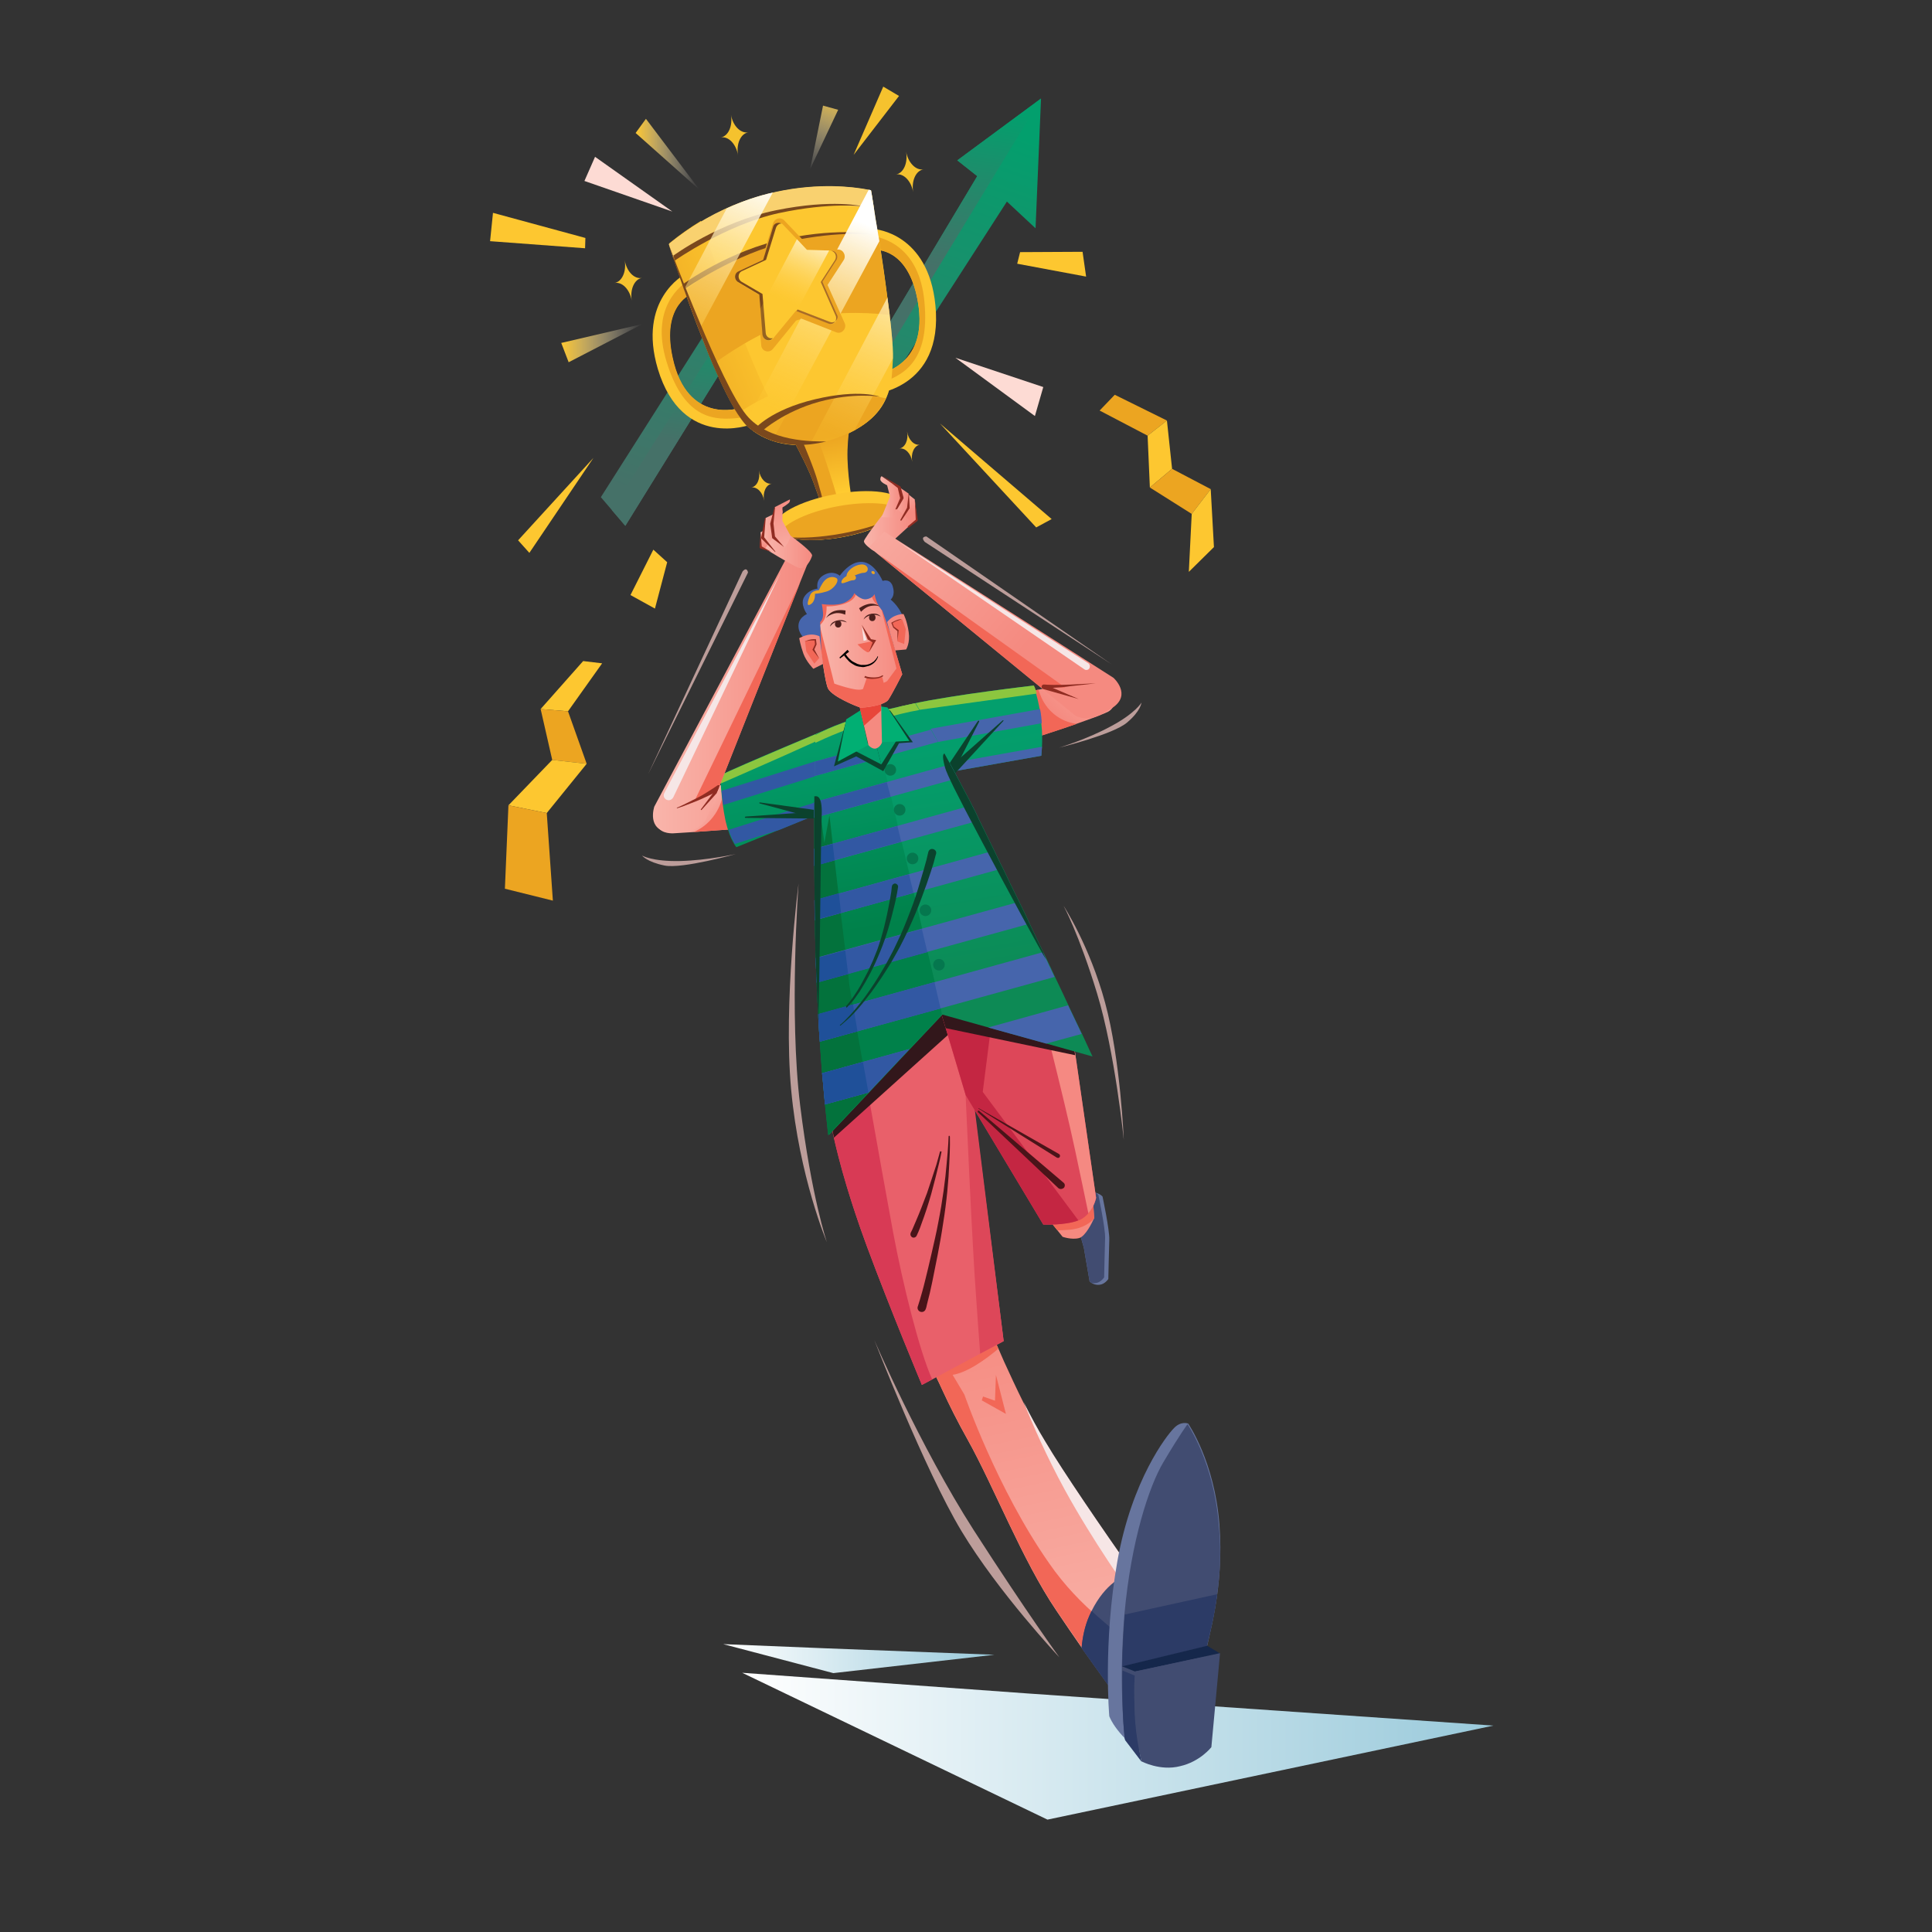 <?xml version="1.0" encoding="utf-8"?>
<!-- Generator: Adobe Illustrator 19.0.0, SVG Export Plug-In . SVG Version: 6.00 Build 0)  -->
<svg version="1.1" xmlns="http://www.w3.org/2000/svg" xmlns:xlink="http://www.w3.org/1999/xlink" x="0px" y="0px"
	 viewBox="0 0 600 600" enable-background="new 0 0 600 600" xml:space="preserve">
<rect x="0" y="0" width="600" height="600" fill="#333333" stroke="none"/>
<g id="SHADOW">
	<g id="XMLID_47_">
		<linearGradient id="XMLID_95_" gradientUnits="userSpaceOnUse" x1="230.494" y1="542.276" x2="463.794" y2="542.276">
			<stop  offset="0" style="stop-color:#FFFFFF"/>
			<stop  offset="0.995" style="stop-color:#9ACADB"/>
		</linearGradient>
		<polygon id="XMLID_120_" fill="url(#XMLID_95_)" points="230.5,519.5 318.9,525.9 463.8,535.9 325.3,565.1 		"/>
		<linearGradient id="XMLID_145_" gradientUnits="userSpaceOnUse" x1="224.635" y1="515.11" x2="308.789" y2="515.11">
			<stop  offset="0" style="stop-color:#FFFFFF"/>
			<stop  offset="0.995" style="stop-color:#9ACADB"/>
		</linearGradient>
		<polygon id="XMLID_5_" fill="url(#XMLID_145_)" points="224.6,510.6 256.5,511.9 308.8,513.9 258.8,519.6 		"/>
	</g>
</g>
<g id="ACTION_LINE_1">
	<g id="XMLID_45_">
		<path id="XMLID_431_" fill="#BC9D9A" d="M248,274.4c0,0-3,40.5,0.5,68.9s8.3,42.5,8.3,42.5s-8.6-20.3-11.1-47.4
			S248,274.4,248,274.4z"/>
		<path id="XMLID_1247_" fill="#BC9D9A" d="M349,354c0,0-2.7-27.1-8.3-45.5c-5.6-18.4-10.4-27.2-10.4-27.2s8.1,12.4,12.9,30.1
			C348,329.1,349,354,349,354z"/>
		<path id="XMLID_454_" fill="#BC9D9A" d="M271.5,416.1c0,0,14.1,32.9,30.9,59.1c16.8,26.1,26.6,39.5,26.6,39.5
			s-18.9-20.1-30.4-39.2C287.1,456.4,271.5,416.1,271.5,416.1z"/>
	</g>
</g>
<g id="ACTION_LINE_2">
	<g id="XMLID_21_">
		<path id="XMLID_383_" fill="#BC9D9A" d="M328.9,232.2c0,0,16.8-4.1,21.1-7.8c4.3-3.6,4.5-6.2,4.5-6.2s-1.9,3.3-9.4,7.3
			C337.6,229.6,328.9,232.2,328.9,232.2z"/>
		<path id="XMLID_436_" fill="#BC9D9A" d="M228.6,265.2c0,0-16.7,4.7-22.2,3.6c-5.5-1.1-7-3.1-7-3.1s3.2,1.9,11.8,1.7
			C219.8,267.2,228.6,265.2,228.6,265.2z"/>
		<path id="XMLID_432_" fill="#BC9D9A" d="M287.2,168.3l58,38l-57.5-39.7C287.7,166.6,285.7,166.6,287.2,168.3z"/>
		<path id="XMLID_452_" fill="#BC9D9A" d="M230.6,177.5l-29.3,62.9l31-62.6C232.3,177.8,232,175.8,230.6,177.5z"/>
	</g>
</g>
<g id="ORNAMENT_4">
	<g id="XMLID_373_">
		<g id="XMLID_644_">
			<g id="XMLID_649_">
				<polygon id="XMLID_650_" fill="#ECA521" points="341.5,127.5 346.2,122.6 362.4,130.6 356.4,135.3 				"/>
			</g>
			<polygon id="XMLID_648_" fill="#FDC730" points="357.1,151.4 356.4,135.3 362.4,130.6 364,145.6 			"/>
			<g id="XMLID_646_">
				<polygon id="XMLID_647_" fill="#ECA521" points="370.1,159.6 357.1,151.4 364,145.6 376,151.9 				"/>
			</g>
			<polygon id="XMLID_645_" fill="#FDC730" points="369.2,177.6 370.1,159.6 376,151.9 377,169.9 			"/>
		</g>
	</g>
</g>
<g id="ORNAMENT_3">
	<g id="XMLID_368_">
		<g id="XMLID_616_">
			<polygon id="XMLID_629_" fill="#FDC730" points="181.1,205.3 167.9,220.2 176.4,220.9 187,206 			"/>
			<g id="XMLID_622_">
				<polygon id="XMLID_623_" fill="#ECA521" points="167.9,220.2 171.5,236 182.2,237.2 176.4,220.9 				"/>
			</g>
			<polygon id="XMLID_621_" fill="#FDC730" points="157.9,250.1 171.5,236 182.2,237.2 169.8,252.5 			"/>
			<g id="XMLID_619_">
				<polygon id="XMLID_620_" fill="#ECA521" points="171.7,279.7 169.8,252.5 157.9,250.1 156.8,276 				"/>
			</g>
		</g>
	</g>
</g>
<g id="SPARKLING">
	<g id="XMLID_81_">
		<path id="XMLID_414_" fill="#F5C22E" d="M286.8,52.6c-2.4,0.4-3.8,3.6-3.2,7.1c-0.6-3.5-3-6-5.4-5.5c2.4-0.4,3.8-3.6,3.2-7.1
			C282,50.5,284.4,53,286.8,52.6z"/>
		<path id="XMLID_401_" fill="#F5C22E" d="M232.4,41.1c-2.4,0.4-3.8,3.6-3.2,7.1c-0.6-3.5-3-6-5.4-5.5c2.4-0.4,3.8-3.6,3.2-7.1
			C227.6,39.1,230,41.5,232.4,41.1z"/>
		<path id="XMLID_402_" fill="#F5C22E" d="M199.4,86.3c-2.4,0.4-3.8,3.6-3.2,7.1c-0.6-3.5-3-6-5.4-5.5c2.4-0.4,3.8-3.6,3.2-7.1
			C194.6,84.3,197,86.8,199.4,86.3z"/>
		<path id="XMLID_403_" fill="#F5C22E" d="M285.7,138.1c-1.8,0.3-2.9,2.7-2.4,5.3c-0.4-2.6-2.2-4.4-4-4.1c1.8-0.3,2.9-2.7,2.4-5.3
			C282.1,136.6,283.9,138.4,285.7,138.1z"/>
		<path id="XMLID_404_" fill="#F5C22E" d="M239.7,150.2c-1.8,0.3-2.9,2.7-2.4,5.3c-0.4-2.6-2.2-4.4-4-4.1c1.8-0.3,2.9-2.7,2.4-5.3
			C236.1,148.7,237.9,150.5,239.7,150.2z"/>
	</g>
</g>
<g id="ORNAMENT_1">
	<g id="XMLID_100_">
		<g id="XMLID_91_">
			<polygon id="XMLID_374_" fill="#FDC730" points="336.2,78.2 316.8,78.3 315.9,81.9 337.3,85.9 			"/>
			<polygon id="XMLID_377_" fill="#FDC730" points="202.9,170.7 195.8,184.8 203.4,189 207.2,174.6 			"/>
		</g>
		<g id="XMLID_85_">
			<linearGradient id="XMLID_150_" gradientUnits="userSpaceOnUse" x1="197.427" y1="47.95" x2="217.332" y2="47.95">
				<stop  offset="0" style="stop-color:#FDC730"/>
				<stop  offset="1" style="stop-color:#FFFFFF;stop-opacity:0"/>
			</linearGradient>
			<polygon id="XMLID_393_" fill="url(#XMLID_150_)" points="217.3,59 200.6,36.9 197.4,41.3 			"/>
			<g id="XMLID_84_">
				<g id="XMLID_82_">
					<linearGradient id="XMLID_156_" gradientUnits="userSpaceOnUse" x1="260.481" y1="27.101" x2="249.731" y2="54.101">
						<stop  offset="0" style="stop-color:#FDC730"/>
						<stop  offset="1" style="stop-color:#FFFFFF;stop-opacity:0"/>
					</linearGradient>
					<polygon id="XMLID_391_" fill="url(#XMLID_156_)" points="251.6,52.5 255.6,32.8 260.3,34.1 					"/>
					<polygon id="XMLID_396_" fill="#FDDBD4" points="208.8,65.7 184.8,48.7 181.5,56.2 					"/>
					<polygon id="XMLID_399_" fill="#FDDBD4" points="296.7,111.1 324,120.2 321.4,129.2 					"/>
				</g>
				<linearGradient id="XMLID_157_" gradientUnits="userSpaceOnUse" x1="174.276" y1="106.564" x2="199.568" y2="106.564">
					<stop  offset="0" style="stop-color:#FDC730"/>
					<stop  offset="1" style="stop-color:#FFFFFF;stop-opacity:0"/>
				</linearGradient>
				<polygon id="XMLID_400_" fill="url(#XMLID_157_)" points="174.3,106.5 176.6,112.5 199.6,100.6 				"/>
			</g>
		</g>
	</g>
</g>
<g id="ORNAMENT_2">
	<g id="XMLID_83_">
		<polygon id="XMLID_375_" fill="#FDC730" points="291.9,131.5 321.8,163.8 326.6,161.2 		"/>
		<polygon id="XMLID_379_" fill="#FDC730" points="184.3,142.2 164.4,171.7 160.9,167.8 		"/>
		<polygon id="XMLID_378_" fill="#FDC730" points="181.8,73.9 153.1,66.1 152.2,74.9 181.7,77.1 		"/>
		<polygon id="XMLID_389_" fill="#F5C22E" points="265.1,48.1 274.3,26.9 279.2,29.8 		"/>
	</g>
</g>
<g id="ARROW">
	<g id="XMLID_295_">
		<linearGradient id="XMLID_158_" gradientUnits="userSpaceOnUse" x1="282.301" y1="30.497" x2="235.738" y2="166.046">
			<stop  offset="0" style="stop-color:#039F6D"/>
			<stop  offset="1" style="stop-color:#457168"/>
		</linearGradient>
		<polygon id="XMLID_398_" fill="url(#XMLID_158_)" points="186.6,154.4 194.2,163.3 238.6,91.6 276.8,118.3 312.7,62.6 321.6,70.9 
			323.3,30.6 297.3,49.8 303.5,54.7 274.3,103.5 236.1,76.5 		"/>
		<linearGradient id="XMLID_159_" gradientUnits="userSpaceOnUse" x1="303.519" y1="33.584" x2="296.48" y2="83.669">
			<stop  offset="0" style="stop-color:#039F6D"/>
			<stop  offset="1" style="stop-color:#457168"/>
		</linearGradient>
		<polygon id="XMLID_247_" fill="url(#XMLID_159_)" points="323.3,30.6 275.2,109.7 274.3,103.5 303.5,54.7 297.3,49.8 		"/>
		<linearGradient id="XMLID_162_" gradientUnits="userSpaceOnUse" x1="258.501" y1="89.003" x2="256.155" y2="105.695">
			<stop  offset="0" style="stop-color:#039F6D"/>
			<stop  offset="1" style="stop-color:#457168"/>
		</linearGradient>
		<polygon id="XMLID_192_" fill="url(#XMLID_162_)" points="276.8,118.3 275.6,111.3 236.8,84 238.6,91.6 		"/>
		<linearGradient id="XMLID_163_" gradientUnits="userSpaceOnUse" x1="219.62" y1="87.335" x2="212.627" y2="137.094">
			<stop  offset="0" style="stop-color:#039F6D"/>
			<stop  offset="1" style="stop-color:#457168"/>
		</linearGradient>
		<polygon id="XMLID_254_" fill="url(#XMLID_163_)" points="194.2,163.3 190,158.4 236.8,84 238.6,91.6 		"/>
	</g>
</g>
<g id="TROPHY">
	<g id="XMLID_279_">
		<g id="XMLID_384_">
			<path id="XMLID_386_" fill="#FDC730" d="M270.7,122.5c0,0,22.4-1.4,19.8-27.7c-2.2-22.4-18.7-23.6-18.7-23.6
				c-0.9,0.5-1.2,1.2-1.4,2c-0.4,2,1.3,4.4,1.3,4.4s10.3-0.9,13.3,15.8c3.9,21.4-13.4,23-13.4,23l-0.5,3.1L270.7,122.5z"/>
			<path id="XMLID_385_" fill="#ECA521" d="M271.1,119.4c0.6-0.1,1.3-0.2,2.1-0.4c6.6-2.2,15.7-6,13.9-25.2
				c-1.6-17.4-12.9-20.1-16.7-20.6c-0.4,2,1.3,4.4,1.3,4.4s10.3-0.9,13.3,15.8c3.9,21.4-13.4,23-13.4,23L271.1,119.4z"/>
		</g>
		<g id="XMLID_382_">
			<path id="XMLID_397_" fill="#FDC730" d="M233,131.9c0,0-21.1,7.9-28.7-17.3c-6.4-21.5,8.2-29.3,8.2-29.3c1,0.1,1.6,0.6,2,1.3
				c1.1,1.7,0.5,4.5,0.5,4.5s-9.8,3.4-6.2,19.9c4.5,21.2,21,15.7,21,15.7l1.6,2.6L233,131.9z"/>
			<path id="XMLID_395_" fill="#ECA521" d="M231.4,129.3c-0.6,0.2-1.3,0.4-2.1,0.5c-6.9,0.7-16.7,0.9-22.3-17.5
				c-5.1-16.6,4.2-23.8,7.6-25.7c1.1,1.7,0.5,4.5,0.5,4.5s-9.8,3.4-6.2,19.9c4.5,21.2,21,15.7,21,15.7L231.4,129.3z"/>
		</g>
		<path id="XMLID_1242_" fill="#FDC730" d="M277.3,109.8c0,0.5,0,1,0,1.5c-0.1,2.2-0.2,4.2-0.4,6.2c-0.9,6.3-3.5,11.6-11.1,15.9
			c-0.1,0.1-0.2,0.1-0.3,0.2c-2.8,1.5-5.8,2.7-8.8,3.5c-1.6,0.4-3.3,0.7-5,0.9c-1.3,0.1-2.6,0.2-3.9,0.2c-2.7-0.1-5.3-0.5-7.8-1.3
			c-2.6-0.9-5-2.2-7.3-4c-0.4-0.3-0.8-0.7-1.2-1.2c-0.7-0.8-1.5-1.9-2.3-3.1c-2.5-3.8-5.1-9.3-7.7-15.3c-1.5-3.5-2.9-7.1-4.3-10.7v0
			c-1.7-4.3-3.2-8.5-4.5-12.2c-0.1-0.2-0.1-0.3-0.2-0.5c-1.3-3.8-2.5-7.1-3.3-9.6c-0.8-2.4-1.3-3.9-1.4-4.3c0-0.1,0-0.1,0-0.1
			c3.3-2.7,6.6-5,9.9-7c2.7-1.6,5.4-3,8.1-4.2c4.9-2.2,9.7-3.8,14.2-4.8c15-3.5,26.8-1.5,29.8-0.9c0.5,0.1,0.7,0.2,0.7,0.2
			s0.4,2.1,0.9,5.5c0.3,2.1,0.7,4.6,1.2,7.4c0.2,1,0.3,2,0.5,3c0.9,5.5,1.8,11.8,2.5,17.6c0.2,1.8,0.5,3.6,0.7,5.3
			C276.9,103,277.3,107.4,277.3,109.8z"/>
		<linearGradient id="XMLID_164_" gradientUnits="userSpaceOnUse" x1="204.925" y1="114.959" x2="243.286" y2="99.077">
			<stop  offset="0" style="stop-color:#ECA521"/>
			<stop  offset="1" style="stop-color:#FFCB30"/>
		</linearGradient>
		<path id="XMLID_184_" fill="url(#XMLID_164_)" d="M247.7,138.1c-5.5-0.1-10.7-1.8-15.1-5.4c-1.1-0.9-2.3-2.4-3.5-4.3
			c-2.5-3.8-5.1-9.3-7.7-15.3c-3.2-7.6-6.4-16-8.8-23c-1.4-4-2.6-7.5-3.4-10.1c-0.9-2.7-1.4-4.4-1.4-4.4c3.3-2.7,6.6-5,9.9-7
			c5.1,15.4,18.1,53.4,27.3,65.8C245.9,135.9,246.8,137.1,247.7,138.1z"/>
		<path id="XMLID_392_" fill="#FDC730" d="M276.8,117.5c-0.3,2.2-0.8,4.2-1.7,6.1c-1.6,3.7-4.5,7-9.5,9.8c-10,5.6-22.7,6.9-31.8,0.3
			c-0.4-0.3-0.8-0.6-1.2-0.9c-1.1-0.9-2.3-2.4-3.5-4.3c4.2-3.1,11.4-7.1,22.7-10.3C262.1,115.4,270.6,116,276.8,117.5z"/>
		<path id="XMLID_388_" fill="#ECA521" d="M275.1,123.7c-1.6,3.7-4.5,7-9.5,9.8c-10,5.6-22.7,6.9-31.8,0.3
			c4.3-3.1,10.6-6.5,19.6-9.2C261.9,122,269.3,122.3,275.1,123.7z"/>
		<path id="XMLID_387_" fill="#ECA521" d="M272.6,71.9c1.2,7.8,2.7,17.9,3.7,25.9c-9-1-19.1-1-28.3,1.5c-9.2,2.5-18.5,8-26.6,13.8
			c-3.3-7.6-6.4-16-8.8-22.9c7.8-5.9,17.4-11.5,28.8-14.6C253.3,72.3,263.9,71.5,272.6,71.9z"/>
		<path id="XMLID_390_" fill="#F9D16F" d="M270.5,59.1c0,0,0.4,2.1,0.9,5.5c-10.4-1.2-22.1-1.3-32.2,1.7
			c-11.2,3.3-21.8,8.8-30.1,13.9c-0.9-2.7-1.4-4.4-1.4-4.4C238.3,50.9,270.5,59.1,270.5,59.1z"/>
		<path id="XMLID_412_" fill="#7A481D" d="M209.6,80.9c0,0,15.8-11.1,32.2-14.7c16.3-3.5,26.3-2.1,26.3-2.1s-9.5-2.4-27.1,1.2
			c-17.6,3.6-31.9,14.1-31.9,14.1L209.6,80.9z"/>
		<path id="XMLID_420_" fill="#7A481D" d="M212.7,89.7c0,0,15.8-11.1,32.2-14.7c16.3-3.5,26.3-2.1,26.3-2.1s-9.5-2.4-27.1,1.2
			s-31.9,14.1-31.9,14.1L212.7,89.7z"/>
		<linearGradient id="XMLID_165_" gradientUnits="userSpaceOnUse" x1="255.48" y1="136.123" x2="258.613" y2="153.487">
			<stop  offset="0" style="stop-color:#ECA521"/>
			<stop  offset="1" style="stop-color:#FFCB30"/>
		</linearGradient>
		<path id="XMLID_415_" fill="url(#XMLID_165_)" d="M263.2,142.5c0.2,7.3,1.8,15.4,1.8,15.4l-4,0.9L256,160c0,0-0.8-3.6-3.2-10
			c-2.4-6.5-8.3-16.8-8.3-16.8c2.1-2.6,4.4-4.2,6.7-5.1c6.9-2.9,13.4,0.3,13.4,0.3S263,135.2,263.2,142.5z"/>
		<path id="XMLID_1240_" fill="#ECA521" d="M261.1,158.8L256,160c0,0-0.1-0.2-0.2-0.6c-0.3-1.3-1.3-4.5-3.1-9.4
			c-1.4-3.9-4.2-9.3-6.1-12.9c-1.3-2.3-2.2-3.9-2.2-3.9c2.1-2.6,4.4-4.2,6.7-5.1C253.1,133.5,259,149.7,261.1,158.8z"/>
		<path id="XMLID_468_" fill="#7A481D" d="M256.5,159.3l-0.7,0.1c-0.3-1.3-1.3-4.5-3.1-9.4c-1.4-3.9-4.2-9.3-6.1-12.9l2.9,0.6
			c0,0,3.3,7.6,4.5,12C255.3,154,256.5,159.3,256.5,159.3z"/>
		<path id="XMLID_417_" fill="#FDC730" d="M280.4,156.5c0.1,0.6,0,1.2-0.4,1.8c-1.8,3.3-9.2,6.8-18.4,8.5c-8.8,1.6-16.6,1-19.7-1.1
			c-0.8-0.5-1.3-1.2-1.4-1.9c-0.6-3.7,7.8-8.3,18.8-10.3C270.3,151.4,279.8,152.8,280.4,156.5z"/>
		<path id="XMLID_413_" fill="#ECA521" d="M280,158.3c-1.8,3.3-9.2,6.8-18.4,8.5c-8.8,1.6-16.6,1-19.7-1.1c1.8-3.3,9.2-6.8,18.4-8.5
			C269.1,155.6,276.9,156.1,280,158.3z"/>
		<path id="XMLID_531_" fill="#7A481D" d="M277,161.1c-3.3,2.3-9,4.5-15.6,5.7c-6.9,1.3-13.2,1.2-17.1,0c4.5,0.4,10.5,0.1,17.1-1.1
			C267.4,164.6,272.9,162.9,277,161.1z"/>
		<linearGradient id="XMLID_166_" gradientUnits="userSpaceOnUse" x1="267.058" y1="68.755" x2="241.742" y2="127.696">
			<stop  offset="0" style="stop-color:#FFFFFF"/>
			<stop  offset="1" style="stop-color:#FFCB30;stop-opacity:0.2"/>
		</linearGradient>
		<path id="XMLID_176_" fill="url(#XMLID_166_)" d="M273.1,74.9l-33.2,61.9c-2.6-0.9-5-2.2-7.3-4c-0.4-0.3-0.8-0.7-1.2-1.2
			l38.4-72.7c0.5,0.1,0.7,0.2,0.7,0.2s0.4,2.1,0.9,5.5c0.3,2.1,0.7,4.6,1.2,7.4C272.8,72.9,272.9,73.9,273.1,74.9z"/>
		<linearGradient id="XMLID_167_" gradientUnits="userSpaceOnUse" x1="234.932" y1="54.534" x2="209.649" y2="113.399">
			<stop  offset="0" style="stop-color:#FFFFFF"/>
			<stop  offset="1" style="stop-color:#FFCB30;stop-opacity:0.2"/>
		</linearGradient>
		<path id="XMLID_168_" fill="url(#XMLID_167_)" d="M240,59.8l-22.9,42.7c-1.7-4.3-3.2-8.5-4.5-12.2c-0.1-0.2-0.1-0.3-0.2-0.4
			l13.3-25.2C230.7,62.4,235.5,60.8,240,59.8z"/>
		<linearGradient id="XMLID_171_" gradientUnits="userSpaceOnUse" x1="284.999" y1="76.755" x2="259.713" y2="135.625">
			<stop  offset="0" style="stop-color:#FFFFFF"/>
			<stop  offset="1" style="stop-color:#FFCB30;stop-opacity:0.2"/>
		</linearGradient>
		<path id="XMLID_186_" fill="url(#XMLID_171_)" d="M277.3,109.8c0,0.5,0,1,0,1.5l-11.9,22.2c-4.3,2.4-9,3.9-13.8,4.4l24-45.5
			c0.2,1.8,0.5,3.6,0.7,5.3C276.9,103,277.3,107.4,277.3,109.8z"/>
		<path id="XMLID_1237_" fill="#7A481D" d="M256.6,137.1c-1.6,0.4-3.3,0.7-5,0.9c-1.3,0.1-2.6,0.2-3.9,0.2c-2.7-0.1-5.3-0.5-7.8-1.3
			c-2.6-0.9-5-2.2-7.3-4c-0.4-0.3-0.8-0.7-1.2-1.2c-0.7-0.8-1.5-1.9-2.3-3.1c-2.5-3.8-5.1-9.3-7.7-15.3c-1.5-3.5-2.9-7.1-4.3-10.7v0
			c-1.7-4.3-3.2-8.5-4.5-12.2c-0.1-0.2-0.1-0.3-0.2-0.5c-1.3-3.8-2.5-7.1-3.3-9.6c-0.8-2.4-1.3-3.9-1.4-4.3
			c0.8,2,16.2,43.3,24.1,52.9C238.7,137.3,252.5,137.1,256.6,137.1z"/>
		<path id="XMLID_408_" fill="#7A481D" d="M237,133.6c0,0,6.5-5.8,17.3-8.8c10.9-3,18.9-1.6,18.9-1.6s-6.2-2.5-20.1,0.8
			s-18.7,9.2-18.7,9.2L237,133.6z"/>
		<g id="XMLID_197_">
			<path id="XMLID_381_" fill="#ECA521" d="M236.5,81l3.6-11.7c0.5-1.5,2.3-2,3.4-0.9l8.5,8.9l8.3,0.2c1.6,0,2.6,1.9,1.7,3.3l-5,7.7
				l5.3,11.8c0.8,1.7-0.9,3.6-2.6,2.9l-11.7-4.6l-8,9.8c-1.2,1.4-3.5,0.7-3.6-1.2l-1.2-14.1l-7.5-4.4c-1.5-0.9-1.4-3.1,0.2-3.8
				L236.5,81z"/>
			<path id="XMLID_515_" fill="#FDC730" d="M257.5,100.5l-10-3.9l-0.3-0.1l-7.1,8.6c-1,1.3-3,0.6-3.2-1.1l-0.7-8.1l-0.4-4.3
				l-6.6-3.9c-1.3-0.8-1.2-2.7,0.1-3.3l7.7-3.6l3.1-10.3c0.4-1.3,2.1-1.8,3-0.8l4.4,4.6l3.1,3.3l6.7,0.2l0.6,0
				c1.4,0,2.3,1.7,1.5,2.9l-4.4,6.8l4.6,10.4C260.5,99.5,259,101.1,257.5,100.5z"/>
			<g id="XMLID_276_">
				<g id="XMLID_630_">
					<path id="XMLID_635_" fill="#7A481D" d="M242.7,69.4c-0.7,0-1.4,0.5-1.7,1.3l-3.1,10l-7.5,3.5c-1.3,0.6-1.4,2.5-0.1,3.3
						l6.5,3.8l1,12.1c0.1,1.2,1.2,1.9,2.2,1.6l0,0c-1,1.3-3,0.6-3.2-1.1l-1-12.4l-6.6-3.9c-1.3-0.8-1.2-2.7,0.1-3.3l7.7-3.6
						l3.1-10.3C240.4,69.3,241.7,68.9,242.7,69.4z"/>
					<g id="XMLID_633_">
						<path id="XMLID_634_" fill="#A76B28" d="M259.4,99.8c-0.4,0.7-1.3,1-2.1,0.7l-10-3.9l0.4-0.5l10.1,3.9
							C258.4,100.2,258.9,100.1,259.4,99.8z"/>
					</g>
					<g id="XMLID_631_">
						<path id="XMLID_632_" fill="#A76B28" d="M259.4,99.8c0.3-0.5,0.4-1.2,0.1-1.8l-4.6-10.4l4.4-6.8c0.7-1.1,0.1-2.7-1.2-2.9
							l0.2,0c1.4,0,2.2,1.7,1.4,2.9l-4.3,6.7l4.5,10.2C260.4,98.4,260,99.3,259.4,99.8z"/>
					</g>
				</g>
			</g>
		</g>
		<linearGradient id="XMLID_173_" gradientUnits="userSpaceOnUse" x1="254.056" y1="70.22" x2="243.991" y2="93.655">
			<stop  offset="0" style="stop-color:#FFFFFF"/>
			<stop  offset="1" style="stop-color:#FFCB30;stop-opacity:0.2"/>
		</linearGradient>
		<path id="XMLID_460_" fill="url(#XMLID_173_)" d="M257.5,77.8l-10.1,18.8l-0.3-0.1l-7.1,8.6c-1,1.3-3,0.6-3.2-1.1l-0.7-8.1
			l11.4-21.6l3.1,3.3L257.5,77.8z"/>
	</g>
</g>
<g id="RIGHT_LEG_2">
	<g id="XMLID_78_">
		<g id="XMLID_67_">
			<linearGradient id="XMLID_177_" gradientUnits="userSpaceOnUse" x1="339.78" y1="527.9" x2="313.403" y2="403.929">
				<stop  offset="0" style="stop-color:#F9B5AB"/>
				<stop  offset="1" style="stop-color:#F58A80"/>
			</linearGradient>
			<path id="XMLID_838_" fill="url(#XMLID_177_)" d="M365.3,507.7l-7.9,6.5l-10.8,12.3c0,0-4.2-5.6-10.6-14.7
				c-2.4-3.4-5.1-7.4-8-11.7c-10.6-15.7-19.2-38.1-27.5-53c-3.1-5.5-5.8-10.9-7.9-15.5c-0.6-1.3-1.2-2.6-1.8-3.8
				c-2.6-5.8-4.1-9.6-4.1-9.6c0.5-1.4,1-2.6,1.6-3.7c6.1-11.2,17.4-6.1,17.4-6.1s1.7,4.3,4.4,10.5c0.5,1.2,1.1,2.5,1.7,3.9
				c1.8,3.9,3.8,8.3,6,12.7c2.1,4.2,4.4,8.5,6.8,12.4c5.5,9.3,17.6,26.9,27.2,40.6c0.6,0.9,1.2,1.7,1.8,2.6
				C360.2,500.6,365.3,507.7,365.3,507.7z"/>
			<path id="XMLID_297_" fill="#F26757" d="M310,418.9c-3.8,3.2-9.7,7.5-14.4,8.1c-1.8,0.2-3.4,0.5-4.9,0.7
				c-2.6-5.8-4.1-9.6-4.1-9.6c0.5-1.4,1-2.6,1.6-3.7c6.1-11.2,17.4-6.1,17.4-6.1S307.3,412.6,310,418.9z"/>
			<path id="XMLID_225_" fill="#F6E6E6" d="M353.6,491l-2.7,3.7c0,0-11.4-15.9-20.2-32c-5.7-10.4-10.1-20.5-12.8-27.3
				c2.1,4.2,4.4,8.5,6.8,12.4c5.5,9.3,17.6,26.9,27.2,40.6C352.4,489.4,353,490.2,353.6,491z"/>
			<path id="XMLID_345_" fill="#F26757" d="M357.4,514.1l-10.8,12.3c0,0-8-10.7-18.6-26.4s-19.2-38.1-27.5-53
				c-8.3-14.9-13.8-29-13.8-29c0.5-1.4,1-2.6,1.6-3.7l11.2,18.8c0,0,10.1,29.3,26.4,52.5C335,498.8,347.9,508.3,357.4,514.1z"/>
			<polygon id="XMLID_328_" fill="#F26757" points="305.3,433.7 309,435 309.3,427 312.4,439.1 304.9,434.9 			"/>
		</g>
		<g id="XMLID_64_">
			<path id="XMLID_350_" fill="#414C71" d="M365.3,507.7l-7.9,6.5l-0.1,0l-10.8,12.3c0,0-4.2-5.6-10.6-14.7c0.3-3.4,1-6.8,2.4-10
				c0.2-0.5,0.5-1,0.7-1.5c4.3-8.6,9.8-11.1,12.7-11.8C359.3,499.3,365.3,507.7,365.3,507.7z"/>
			<path id="XMLID_347_" fill="#2C3B66" d="M357.4,514.1L357.4,514.1l-10.9,12.4c0,0-4.2-5.6-10.6-14.7c0.3-3.4,1-6.8,2.4-10
				c0.2-0.5,0.5-1,0.7-1.5c2.4,2.2,6.7,6,10.8,9.1C352.2,511,354.9,512.7,357.4,514.1z"/>
		</g>
		<g id="XMLID_51_">
			<path id="XMLID_352_" fill="#67759E" d="M373.7,516.4c-1.8,8.9-4.5,26.6-4.5,26.6s-6.5,2.3-11.4,1.9c-2.6-0.2-5.8-2.3-8.4-5
				c-2.3-2.3-4.1-4.9-4.9-6.9c0,0-2-22.6,2.5-48.1c4.5-25.4,15.4-39.2,17.6-41.4c2.2-2.3,4.4-1.4,4.4-1.4s8.2,11.8,9.7,31.3
				C380.2,493.1,375.5,507.6,373.7,516.4z"/>
			<path id="XMLID_353_" fill="#414C71" d="M378,495.1c-0.8,6.3-2.1,11.6-3.2,16.1c-0.5,1.9-0.9,3.7-1.2,5.3
				c-1.8,8.9-4.5,26.6-4.5,26.6s-6.5,2.3-11.4,1.9c-2.6-0.2-5.8-2.3-8.4-5c-0.5-5-1-12.4-0.9-22.2c0-0.1,0-0.2,0-0.3
				c0.1-5.7,0.4-11.1,0.8-16.2c2.1-23,7.7-39.8,12.1-47.2c5.4-9.1,7.5-11.8,7.5-11.8s8.2,11.8,9.7,31.3
				C379.3,481.6,378.9,488.8,378,495.1z"/>
			<path id="XMLID_344_" fill="#2C3B66" d="M378,495.1c-0.8,6.3-2.1,11.6-3.2,16.1l-26.3,6.4c0.1-5.7,0.4-11.1,0.8-16.2L378,495.1z"
				/>
			<path id="XMLID_329_" fill="#2C3B66" d="M349.4,540.4l5.1,6.7c0,0-1.8-8.8-2.1-16.8c-0.4-8,0.1-9.9,0.1-9.9l-3.9-1.6
				C348.5,518.7,348.4,534.6,349.4,540.4z"/>
			<polygon id="XMLID_325_" fill="#15274B" points="352.5,519.1 378.9,513.5 374.9,511.1 348.5,517.5 			"/>
			<path id="XMLID_332_" fill="#414C71" d="M354.5,547c0,0-1.8-7.2-2.1-14.6c-0.3-7.3,0.1-13.3,0.1-13.3l26.4-5.7l-2.7,29.2
				c0,0-3.5,4.5-9.7,5.9C360.3,550.1,354.5,547,354.5,547z"/>
		</g>
	</g>
</g>
<g id="RIGHT_LEG_1">
	<g id="XMLID_74_">
		<g id="XMLID_73_">
			<path id="XMLID_342_" fill="#E9606A" d="M311.7,416.5l-7.3,3.9l-14.9,8l-3.2,1.7c0,0-9.8-23.4-17.1-43.1
				c-5.2-14.1-8.3-25.3-10.2-33.6c-2.8-12.6-2.8-18.9-2.8-18.9s1.6-5,4.7-10.4c2.3-3.9,5.4-7.9,9.3-10.3c9.3-5.5,21.6-7.6,21.6-7.6
				l4.2,13l3.2,9.9l2.3,7.1L311.7,416.5z"/>
			<path id="XMLID_337_" fill="#DD4759" d="M311.7,416.5l-7.3,3.9c-0.5-6.2-0.9-12.7-1.2-16.7c-1.3-17-3.2-60.9-3.8-74.5l2.3,7.1
				L311.7,416.5z"/>
			<path id="XMLID_336_" fill="#D83A55" d="M289.5,428.4l-3.2,1.7c0,0-9.8-23.4-17.1-43.1c-13.1-35.3-13.1-52.5-13.1-52.5
				s7.2-7.6,10.4-12.9c2,11.7,6,34.6,10.9,61.3C280.4,398.9,285.5,419.5,289.5,428.4z"/>
		</g>
		<g id="XMLID_70_">
			<path id="XMLID_273_" fill="#4A1419" d="M295,353c0,0,0.1,3.4-0.2,8.4c-0.2,5.1-0.8,11.8-1.9,18.5c-0.5,3.4-1.1,6.7-1.7,9.8
				c-0.6,3.1-1.2,6-1.7,8.5c-0.5,2.5-1,4.5-1.4,6c-0.2,0.7-0.3,1.3-0.4,1.7c-0.1,0.4-0.2,0.6-0.2,0.6c-0.2,0.7-0.9,1.1-1.6,0.9
				c-0.7-0.2-1.1-0.9-0.9-1.6c0,0,0,0,0,0l0,0c0,0,0.1-0.2,0.2-0.6c0.1-0.4,0.3-0.9,0.5-1.6c0.4-1.4,1-3.4,1.6-5.9
				c0.6-2.4,1.3-5.3,2-8.4c0.7-3.1,1.5-6.4,2.1-9.7c1.3-6.6,2.2-13.3,2.6-18.3c0.5-5,0.6-8.4,0.6-8.4c0-0.1,0.1-0.2,0.2-0.2
				C294.9,352.8,295,352.9,295,353z"/>
			<path id="XMLID_323_" fill="#4A1419" d="M292.4,357.7c0,0-0.3,1.7-0.9,4.1c-0.6,2.5-1.4,5.7-2.3,9c-0.9,3.2-2,6.5-2.9,8.9
				c-0.4,1.2-0.8,2.2-1.1,2.9c-0.3,0.7-0.5,1.1-0.5,1.1c-0.2,0.5-0.8,0.8-1.3,0.6c-0.5-0.2-0.8-0.8-0.6-1.3c0,0,0,0,0-0.1l0,0
				c0,0,0.2-0.4,0.5-1c0.3-0.7,0.7-1.6,1.2-2.8c1-2.3,2.2-5.4,3.4-8.6c1.1-3.2,2.1-6.4,2.9-8.8c0.7-2.4,1.1-4,1.1-4
				c0-0.1,0.1-0.2,0.2-0.1C292.3,357.5,292.4,357.6,292.4,357.7z"/>
		</g>
		<path id="XMLID_339_" fill="#32171B" d="M296.3,319.7L259,353.3c-2.8-12.6-2.8-18.9-2.8-18.9s1.6-5,4.7-10.4
			c2.3-3.9,5.4-7.9,9.3-10.3c9.3-5.5,21.6-7.6,21.6-7.6L296.3,319.7z"/>
	</g>
</g>
<g id="LEFT_LEG_1">
	<g id="XMLID_80_">
		<g id="XMLID_79_">
			<g id="XMLID_68_">
				<path id="XMLID_77_" fill="#67759E" d="M344.5,385c-0.1,3-0.3,12.2-0.3,12.2s-1.1,1.7-2.8,1.8c-1,0.1-1.8-0.2-2.3-0.5
					c-0.4-0.3-0.7-0.5-0.7-0.5l-1.8-10.5l-4-14c0,0,2.8-3.4,5.8-3.3c0.7,0,1.3,0.1,1.8,0.2c1.6,0.4,2.2,1.2,2.2,1.2
					S344.6,381.9,344.5,385z"/>
				<path id="XMLID_75_" fill="#414C71" d="M343.2,384.5c-0.1,3-0.3,12.2-0.3,12.2s-1.1,1.7-2.8,1.8c-0.3,0-0.7,0-1,0
					c-0.4-0.3-0.7-0.5-0.7-0.5l-1.8-10.5l-4-14c0,0,2.8-3.4,5.8-3.3c0.7,0,1.3,0.1,1.8,0.2c0.6,0.3,0.9,0.7,0.9,0.7
					S343.3,381.4,343.2,384.5z"/>
			</g>
			<g id="XMLID_69_">
				<path id="XMLID_217_" fill="#F58A80" d="M339.8,378.3c0,0,0,0.1-0.1,0.2c0,0,0,0,0,0c-0.5,1.1-2.6,5.5-4.6,6
					c-2.3,0.6-5.1-0.4-5.1-0.4l-1.6-2l-4.3-5.3l15.1-8.2L339.8,378.3z"/>
				<path id="XMLID_214_" fill="#F26757" d="M339.8,378.3c0,0,0,0.1-0.1,0.2c0,0,0,0,0,0c-1,1.1-3.2,3-7.5,3.4
					c-1.4,0.1-2.7,0.2-3.8,0.2l-4.3-5.3l15.1-8.2L339.8,378.3z"/>
			</g>
		</g>
		<g id="XMLID_76_">
			<g id="XMLID_72_">
				<path id="XMLID_360_" fill="#DD4759" d="M340.4,372c0,0-0.5,2.7-2.4,4.8c-0.7,0.8-1.5,1.5-2.5,2c-0.2,0.1-0.4,0.2-0.6,0.2
					c-4,1.6-10.9,1.3-10.9,1.3l-24.1-40.2l-6.2-20.8l-4.1-13.5l17.2-4.4l12.6-3.2l2.3-0.6l10.6,18.9l1.7,11.3L340.4,372z"/>
				<path id="XMLID_355_" fill="#F58982" d="M340.4,372c0,0-0.5,2.7-2.4,4.8c-1-4.7-2.3-11.2-4.1-19.5
					c-3.6-16.9-11.4-47.1-14.5-59.2l2.3-0.6l10.6,18.9l1.7,11.3L340.4,372z"/>
				<path id="XMLID_357_" fill="#C42642" d="M334.9,379c-4,1.6-10.9,1.3-10.9,1.3l-24.1-40.2l-6.2-20.8l-4.1-13.5l17.2-4.4l1.9,10.2
					l-3.5,27.5L334.9,379z"/>
			</g>
			<polygon id="XMLID_356_" fill="#32171B" points="333.9,327.7 293.7,319.3 289.6,305.7 321.7,297.5 332.2,316.4 			"/>
			<g id="XMLID_71_">
				<path id="XMLID_341_" fill="#4A1419" d="M328.2,359.5l-24.3-15.2c-0.1,0-0.1-0.1,0-0.1c0,0,0.1-0.1,0.1,0l24.9,14.2
					c0.3,0.2,0.4,0.6,0.2,0.9C329,359.6,328.6,359.7,328.2,359.5C328.3,359.6,328.2,359.6,328.2,359.5z"/>
				<path id="XMLID_340_" fill="#4A1419" d="M328.7,369l-25-23.6c-0.1-0.1-0.1-0.3,0-0.4c0.1-0.1,0.2-0.1,0.4,0l26.2,22.3
					c0.5,0.4,0.5,1.1,0.1,1.6C329.9,369.3,329.2,369.4,328.7,369C328.7,369,328.7,369,328.7,369z"/>
			</g>
		</g>
	</g>
</g>
<g id="RIGHT_ARM_2">
	<g id="XMLID_93_">
		<g id="XMLID_19_">
			<linearGradient id="XMLID_178_" gradientUnits="userSpaceOnUse" x1="217.752" y1="246.058" x2="229.191" y2="254.103">
				<stop  offset="0" style="stop-color:#F9B5AB"/>
				<stop  offset="1" style="stop-color:#F58A80"/>
			</linearGradient>
			<path id="XMLID_200_" fill="url(#XMLID_178_)" d="M243.9,250.5c-0.2,4.8-5.3,6.2-5.3,6.2s-14.5,1.1-23.2,1.7
				c-3.5,0.2-6,0.4-6.4,0.4c-0.5,0-1.6,0-2.7-0.4c-1.4-0.5-2.9-1.8-3.2-4.6c-0.6-4.6,3.5-6.4,3.5-6.4l18.4-3.8l14.1-2.9
				C239.2,240.6,244.1,245.7,243.9,250.5z"/>
			<path id="XMLID_198_" fill="#F26757" d="M243.9,250.5c-0.2,4.8-5.3,6.2-5.3,6.2s-14.5,1.1-23.2,1.7l0,0c4.8-2,8.3-6.6,9.2-11.9
				l0.5-3l14.1-2.9C239.2,240.6,244.1,245.7,243.9,250.5z"/>
		</g>
		<g id="XMLID_18_">
			<linearGradient id="XMLID_179_" gradientUnits="userSpaceOnUse" x1="240.887" y1="227.186" x2="251.808" y2="291.647">
				<stop  offset="0" style="stop-color:#039F6D"/>
				<stop  offset="1" style="stop-color:#00814A"/>
			</linearGradient>
			<path id="XMLID_60_" fill="url(#XMLID_179_)" d="M262.7,240.3c0,2.6-0.3,4.6-0.8,6.1v0c-1.1,3.9-3,4.4-3,4.4l-16.9,6.9l-13.3,5.4
				c0,0-0.3-0.3-0.7-1h0c-0.5-0.9-1.3-2.3-1.9-4.4c-0.3-0.8-0.5-1.8-0.8-2.9c-0.3-1.5-0.6-3.1-0.8-4.8c-0.2-1.5-0.4-3.1-0.5-4.4
				c-0.1-0.8-0.1-1.6-0.2-2.3c-0.1-1.5-0.2-2.5-0.2-2.5c5.4-2.8,35.8-15.4,35.8-15.4s0.3,0.5,0.7,1.6c0.6,1.4,1.4,3.6,1.9,6.7v0
				c0.2,1.3,0.4,2.8,0.5,4.4C262.7,238.8,262.7,239.5,262.7,240.3z"/>
			<g id="XMLID_409_">
				<path id="XMLID_53_" fill="#3258A3" d="M262,246.4c-1.1,3.9-3,4.4-3,4.4l-16.9,6.9l-13.9,4.4h0c-0.5-0.9-1.3-2.3-1.9-4.4
					L262,246.4z"/>
				<path id="XMLID_54_" fill="#3258A3" d="M262.7,238.1L224.6,250c-0.2-1.5-0.4-3.1-0.5-4.4l38.1-12
					C262.4,235,262.6,236.5,262.7,238.1z"/>
			</g>
			<g id="XMLID_14_">
				<path id="XMLID_138_" fill="#0B422D" d="M236,249.2l17.5,2.4c0.7,0.1,1.2,0.7,1.1,1.4c-0.1,0.7-0.7,1.2-1.4,1.1c0,0-0.1,0-0.2,0
					l-17.1-4.6c-0.1,0-0.1-0.1-0.1-0.2C235.9,249.2,236,249.2,236,249.2z"/>
				<path id="XMLID_116_" fill="#0B422D" d="M231.5,253.6l21.4-1.5c0.7-0.1,1.4,0.2,1.4,0.9c0.1,0.7-0.8,1.1-1.5,1.2
					c0,0-0.1,0-0.1,0l-21.2-0.2c-0.1,0-0.2-0.1-0.2-0.2C231.4,253.7,231.4,253.7,231.5,253.6z"/>
			</g>
			<path id="XMLID_260_" fill="#8CC63F" d="M260.3,226.9c-0.1,0.1-0.2,0.1-0.3,0.2c-2.5,1.5-29.2,13.2-36.1,16.2
				c-0.1-1.5-0.2-2.5-0.2-2.5c5.4-2.7,35.8-15.4,35.8-15.4S259.9,225.9,260.3,226.9z"/>
		</g>
	</g>
</g>
<g id="LEFT_ARM_2">
	<g id="XMLID_89_">
		<g id="XMLID_15_">
			<linearGradient id="XMLID_181_" gradientUnits="userSpaceOnUse" x1="342.285" y1="200.072" x2="324.687" y2="219.681">
				<stop  offset="0" style="stop-color:#F9B5AB"/>
				<stop  offset="1" style="stop-color:#F58A80"/>
			</linearGradient>
			<path id="XMLID_218_" fill="url(#XMLID_181_)" d="M344,221.1c-0.3,0.1-0.6,0.3-0.9,0.4c-2.3,1-5.4,2.1-8.8,3.3
				c-10,3.5-22.3,7.2-23.2,7.5c0,0-0.1,0-0.1,0s-5.8-1-7.3-7.8c-0.8-3.7,1.7-6.9,1.7-6.9l17-3.4l15.6-3.1c0,0,6.5,0,7.8,3.5
				C347.2,218.1,345.5,220.4,344,221.1z"/>
			<path id="XMLID_216_" fill="#F26757" d="M334.4,224.8c-10,3.5-22.3,7.2-23.2,7.5c0,0-0.1,0-0.1,0s-5.8-1-7.3-7.8
				c-0.8-3.7,1.7-6.9,1.7-6.9l17-3.4l0.5,1.4C324.8,220.6,329.2,224.2,334.4,224.8L334.4,224.8z"/>
		</g>
		<g id="XMLID_17_">
			<linearGradient id="XMLID_185_" gradientUnits="userSpaceOnUse" x1="311.601" y1="306.733" x2="298.464" y2="227.556">
				<stop  offset="0" style="stop-color:#0D8A55"/>
				<stop  offset="1" style="stop-color:#039F6D"/>
			</linearGradient>
			<path id="XMLID_152_" fill="url(#XMLID_185_)" d="M323.6,231.9c-0.1,1.7-0.2,2.8-0.2,2.8l-33.2,5.9c-1.2-0.6-2.3-1.3-3.4-2.1
				c-2.6-1.8-5-3.9-7-6h0v0c-1-1.1-2-2.2-2.9-3.3c-3.5-4.4-5.4-8-5.4-8s0,0,7.6-1.7c1.3-0.3,2.8-0.6,4.5-1
				c12.2-2.7,37.3-5.6,37.3-5.6s0.4,0.7,0.9,2.6c0.3,1.1,0.7,2.7,1.1,4.8v0c0,0.2,0,0.3,0.1,0.5c0.2,1.2,0.3,2.6,0.4,4
				C323.7,227.3,323.7,230,323.6,231.9z"/>
			<g id="XMLID_376_">
				<path id="XMLID_326_" fill="#4665AC" d="M323.6,231.9c-0.1,1.7-0.2,2.8-0.2,2.8l-33.2,5.9c-1.2-0.6-2.3-1.3-3.4-2.1L323.6,231.9
					z"/>
				<path id="XMLID_105_" fill="#4665AC" d="M323.5,224.6l-43.7,7.9h0v0c-1-1.1-2-2.2-2.9-3.3c0-0.3,0-0.5,0-0.7l46.1-8.3
					c0,0.2,0,0.3,0.1,0.5C323.3,221.9,323.5,223.3,323.5,224.6z"/>
			</g>
			<g id="XMLID_16_">
				<path id="XMLID_104_" fill="#0B422D" d="M294.1,238.2l9.6-14.3c0.1-0.1,0.2-0.1,0.3-0.1c0.1,0.1,0.1,0.2,0.1,0.3l-7.8,15.3
					c-0.3,0.6-1.1,0.9-1.7,0.5s-0.9-1.1-0.5-1.7C294.1,238.3,294.1,238.2,294.1,238.2z"/>
				<path id="XMLID_114_" fill="#0B422D" d="M311.6,223.9l-15,16.3c-0.5,0.5-1.3,0.5-1.8,0.1c-0.5-0.5-0.5-1.3-0.1-1.8
					c0,0,0.1-0.1,0.1-0.1l16.6-14.7c0.1,0,0.1,0,0.2,0C311.7,223.8,311.7,223.8,311.6,223.9z"/>
			</g>
			<path id="XMLID_301_" fill="#8CC63F" d="M322,215.4l-42,5.8l-0.7-1.7c1.3-0.3,2.8-0.6,4.5-1c12.2-2.7,37.3-5.6,37.3-5.6
				S321.5,213.6,322,215.4z"/>
		</g>
	</g>
</g>
<g id="LEFT_ARM_1">
	<g id="XMLID_49_">
		<g id="XMLID_3_">
			<g id="XMLID_128_">
				<linearGradient id="XMLID_187_" gradientUnits="userSpaceOnUse" x1="280.824" y1="149.662" x2="281.824" y2="159.078">
					<stop  offset="0" style="stop-color:#F9B5AB"/>
					<stop  offset="1" style="stop-color:#F58A80"/>
				</linearGradient>
				<polygon id="XMLID_358_" fill="url(#XMLID_187_)" points="282.2,163.6 284.8,161.7 284.1,155.1 281.3,152.9 279.5,162.9 				"/>
				<linearGradient id="XMLID_189_" gradientUnits="userSpaceOnUse" x1="276.288" y1="156.518" x2="282.259" y2="156.518">
					<stop  offset="0" style="stop-color:#F9B5AB"/>
					<stop  offset="1" style="stop-color:#F58A80"/>
				</linearGradient>
				<path id="XMLID_354_" fill="url(#XMLID_189_)" d="M278.6,163.3l3.5-5.6l0.1-4.4l-5.1-3.5c0,0-1.1,0.8,0.1,2
					c1.2,1.1,2.3,2.2,2.3,2.2l-0.7,2.9l-2.6,5L278.6,163.3z"/>
				<linearGradient id="XMLID_190_" gradientUnits="userSpaceOnUse" x1="268.327" y1="163.827" x2="283.495" y2="163.827">
					<stop  offset="0" style="stop-color:#F9B5AB"/>
					<stop  offset="1" style="stop-color:#F58A80"/>
				</linearGradient>
				<path id="XMLID_351_" fill="url(#XMLID_190_)" d="M270.6,170.6c0,0-2.3-1.6-2.3-2.5c0-1,8.5-11.7,8.5-11.7l6.6,6l-9.1,8.3
					C274.4,170.7,272.3,172,270.6,170.6z"/>
				<linearGradient id="XMLID_193_" gradientUnits="userSpaceOnUse" x1="273.523" y1="154.396" x2="279.933" y2="154.396">
					<stop  offset="0" style="stop-color:#F9B5AB"/>
					<stop  offset="1" style="stop-color:#F58A80"/>
				</linearGradient>
				<path id="XMLID_359_" fill="url(#XMLID_193_)" d="M273.8,160.6l2.6-6.4l-0.9-3.5c0,0-2.1-0.9-2.1-1.8s0.4-1,0.4-1l5.2,3.5
					l0.8,3.5l-2.5,5.8L273.8,160.6z"/>
			</g>
			<path id="XMLID_153_" fill="#902C22" d="M278.1,158.1l1.5-3.5l0,0.3l-0.8-3.4l0.2,0.2l-5-3.9c0,0,0,0,0,0c0,0,0,0,0,0l5.5,3.2
				c0.1,0,0.1,0.1,0.2,0.2l0,0l0.9,3.3l0,0c0,0.1,0,0.2,0,0.3l-1.9,3.2c-0.1,0.1-0.2,0.2-0.3,0.1C278.1,158.3,278,158.2,278.1,158.1
				z"/>
			<path id="XMLID_103_" fill="#902C22" d="M279.7,161.3l2.1-3.8l-0.1,0.2l0.5-4.4c0,0,0-0.1,0.1,0c0,0,0,0,0,0l0.2,4.5
				c0,0.1,0,0.1-0.1,0.2l0,0l-2.4,3.6c-0.1,0.1-0.2,0.1-0.3,0.1C279.6,161.5,279.6,161.4,279.7,161.3z"/>
			<path id="XMLID_115_" fill="#902C22" d="M282,163.4l2.5-2.1l-0.1,0.3l-0.3-6.5c0,0,0,0,0,0c0,0,0,0,0,0l0.9,6.4
				c0,0.1,0,0.2-0.1,0.3l-2.6,2c-0.1,0.1-0.3,0.1-0.3,0C281.9,163.7,281.9,163.5,282,163.4z"/>
		</g>
		<g id="XMLID_13_">
			<linearGradient id="XMLID_194_" gradientUnits="userSpaceOnUse" x1="256.815" y1="147.3" x2="319.315" y2="199.8">
				<stop  offset="0" style="stop-color:#F9B5AB"/>
				<stop  offset="1" style="stop-color:#F58A80"/>
			</linearGradient>
			<path id="XMLID_183_" fill="url(#XMLID_194_)" d="M345.5,219.8c-5.5,3.7-8.2,3.9-11.5,2.5l-10.9-8.9l-48-39.3l-5.2-4.2l4.7-4.8
				l71.2,45.4C345.8,210.5,351.6,215.7,345.5,219.8z"/>
			<polygon id="XMLID_180_" fill="#F26757" points="330.8,213.5 323.1,213.4 275.1,174.1 273.1,172.3 			"/>
			<path id="XMLID_188_" fill="#F6E6E6" d="M278.8,168.1l58,39.8c0.3,0.2,0.6,0.2,1,0.1l0,0c0.8-0.3,0.9-1.5,0.2-2L278.8,168.1z"/>
			<path id="XMLID_58_" fill="#902C22" d="M327.2,213.6c-0.1,0-0.2,0-0.3,0l8.1,3.5c0,0,0,0,0,0c0,0,0,0,0,0l-11-3.1
				c-0.4-0.1-0.6-0.5-0.5-0.9c0.1-0.4,0.5-0.6,0.9-0.5c0,0,0.1,0,0.1,0l0.1,0h0c0,0,0,0,0,0c0,0,1,0.1,2.4,0.1c1.5,0,3.4,0,5.4-0.1
				c3.9-0.2,7.9-0.4,7.9-0.4c0,0,0,0,0,0c0,0,0,0,0,0c0,0-3.9,0.5-7.9,0.9C330.7,213.4,328.7,213.5,327.2,213.6z"/>
		</g>
	</g>
</g>
<g id="RIGHT_ARM_1">
	<g id="XMLID_88_">
		<g id="XMLID_20_">
			<linearGradient id="XMLID_199_" gradientUnits="userSpaceOnUse" x1="202.838" y1="215.699" x2="251.03" y2="215.699">
				<stop  offset="0" style="stop-color:#F9B5AB"/>
				<stop  offset="1" style="stop-color:#F58A80"/>
			</linearGradient>
			<path id="XMLID_66_" fill="url(#XMLID_199_)" d="M251,174.6l-2.5,6.2l-25,63.1l-0.2,0.6l0,0l-0.5,1.2l-0.2,0.6l-3.4,8.4
				c-2.3,2.9-4.7,4.1-11.3,3.7c-7.2-0.5-4.7-7.9-4.7-7.9l41.3-77.7L251,174.6z"/>
			<polygon id="XMLID_182_" fill="#F26757" points="248.5,180.9 223.3,244.5 215.8,248.5 			"/>
			<path id="XMLID_191_" fill="#F6E6E6" d="M207.5,248.5c0.6,0.1,1.3-0.3,1.6-0.9l33.4-69.8l-36.1,68.3
				C205.7,247.2,206.4,248.4,207.5,248.5L207.5,248.5z"/>
			<path id="XMLID_59_" fill="#902C22" d="M223.5,243.9l-0.2,0.6l0,0l-0.5,1.2c-0.3,0.2-0.8,0.4-1.3,0.7c-0.1,0-0.1,0.1-0.2,0.1
				c-1.2,0.6-2.7,1.3-4.3,2c-1.7,0.7-3.3,1.3-4.6,1.8c-1.3,0.5-2.1,0.7-2.1,0.7c-0.1,0-0.1,0-0.1-0.1c0,0,0-0.1,0.1-0.1h0
				c0,0,0.8-0.3,2-0.9c1.2-0.6,2.8-1.4,4.4-2.2c1.6-0.8,3.1-1.8,4.2-2.5c1.1-0.7,1.8-1.2,1.8-1.2
				C222.9,243.8,223.3,243.8,223.5,243.9z"/>
			<path id="XMLID_56_" fill="#902C22" d="M223.3,244.5l-0.5,1.2l-0.2,0.6l-4.7,5.2c0,0.1-0.1,0.1-0.2,0c-0.1,0-0.1-0.1,0-0.2
				l3.6-4.8l1.4-1.8C222.8,244.5,223.1,244.4,223.3,244.5z"/>
		</g>
		<g id="XMLID_1_">
			<g id="XMLID_133_">
				<linearGradient id="XMLID_201_" gradientUnits="userSpaceOnUse" x1="239.055" y1="164.99" x2="239.514" y2="169.99">
					<stop  offset="0" style="stop-color:#F9B5AB"/>
					<stop  offset="1" style="stop-color:#F58A80"/>
				</linearGradient>
				<polygon id="XMLID_361_" fill="url(#XMLID_201_)" points="243.2,173 236.1,169.9 236.2,165.3 239.9,163.4 				"/>
				<linearGradient id="XMLID_202_" gradientUnits="userSpaceOnUse" x1="236.944" y1="164.94" x2="243.417" y2="164.94">
					<stop  offset="0" style="stop-color:#F9B5AB"/>
					<stop  offset="1" style="stop-color:#F58A80"/>
				</linearGradient>
				<path id="XMLID_362_" fill="url(#XMLID_202_)" d="M240.8,171.4l-3.9-4.2l0.8-6.3l5.2-2.5c0,0,0.5,0.8-0.3,1.4s-2.8,2.7-2.8,2.7
					l0.3,3.6l3.2,3.5C243.4,169.6,241.7,171.9,240.8,171.4z"/>
				<linearGradient id="XMLID_203_" gradientUnits="userSpaceOnUse" x1="237.677" y1="170.194" x2="252.251" y2="170.194">
					<stop  offset="0" style="stop-color:#F9B5AB"/>
					<stop  offset="1" style="stop-color:#F58A80"/>
				</linearGradient>
				<path id="XMLID_348_" fill="url(#XMLID_203_)" d="M252.2,172.6c0.4-1.5-10-8.6-10-8.6l-4.6,6.4c0,0,7.9,4.9,10.3,5.9
					C250.3,177.2,251.9,173.7,252.2,172.6z"/>
				<linearGradient id="XMLID_204_" gradientUnits="userSpaceOnUse" x1="245.237" y1="174.363" x2="241.487" y2="154.029">
					<stop  offset="0" style="stop-color:#F9B5AB"/>
					<stop  offset="1" style="stop-color:#F58A80"/>
				</linearGradient>
				<path id="XMLID_364_" fill="url(#XMLID_204_)" d="M245.4,166.2l-2.4-4.4v-4.2c0,0,2-1.2,2.2-1.7s0.1-0.8,0.1-0.8l-4.7,2.4
					l-0.9,5.3l0.6,4.3l3.3,3C243.6,170.1,245.6,167.7,245.4,166.2z"/>
			</g>
			<path id="XMLID_160_" fill="#902C22" d="M243.5,169.9l-3.6-2.7c-0.1-0.1-0.1-0.1-0.1-0.2l0,0l-0.6-4.3l0,0c0,0,0-0.1,0-0.1l1.3-5
				c0,0,0.1-0.1,0.1-0.1c0,0,0.1,0,0.1,0.1l-0.5,5.1l0-0.2l0.5,4.3l-0.1-0.3L243.5,169.9C243.7,169.8,243.7,169.9,243.5,169.9
				C243.6,169.9,243.6,169.9,243.5,169.9z"/>
			<path id="XMLID_154_" fill="#902C22" d="M237.8,160.9l-0.5,6.2l-0.1-0.4l3.6,4.6c0,0,0,0.1,0,0.1c0,0-0.1,0-0.1,0l-4.2-4.1
				c-0.1-0.1-0.1-0.2-0.1-0.4l1.2-6.1C237.7,160.8,237.7,160.8,237.8,160.9C237.8,160.8,237.8,160.9,237.8,160.9z"/>
			<path id="XMLID_139_" fill="#902C22" d="M239.2,171.3l-3.1-1c-0.1,0-0.2-0.2-0.2-0.3l0,0l0,0l0.3-4.6c0,0,0,0,0,0c0,0,0,0,0,0
				l0.4,4.6l0,0l-0.2-0.4l2.8,1.6C239.3,171.2,239.3,171.2,239.2,171.3C239.2,171.3,239.2,171.3,239.2,171.3z"/>
		</g>
	</g>
</g>
<g id="BODY">
	<g id="XMLID_34_">
		<g id="XMLID_12_">
			<linearGradient id="XMLID_206_" gradientUnits="userSpaceOnUse" x1="293.158" y1="309.805" x2="280.019" y2="230.616">
				<stop  offset="0" style="stop-color:#0D8A55"/>
				<stop  offset="1" style="stop-color:#039F6D"/>
			</linearGradient>
			<path id="XMLID_310_" fill="url(#XMLID_206_)" d="M339.3,328.1l-14.3-4l-18-5l-14.3-4l-10.1,10.7l-12.7,13.5l-12.5,13.2
				c0,0-0.4-3.6-1-9.5c-0.3-2.8-0.5-6-0.9-9.7c-0.2-3-0.5-6.3-0.7-9.8c-0.2-2.7-0.4-5.5-0.5-8.5c-0.2-3.2-0.4-6.5-0.5-9.9
				c-0.1-2.5-0.2-5-0.3-7.6c-0.1-1.6-0.1-3.3-0.1-4.9c-0.1-2.3-0.1-4.6-0.1-6.9c0-2.1-0.1-4.2-0.1-6.2c0-3.6-0.1-7.1-0.1-10.6
				c0-1.8,0-3.6,0-5.3c0-3.3,0-6.6,0-9.6c0-1.7,0-3.4,0-4.9c0-2.9,0-5.6,0.1-8c0-1.7,0-3.2,0.1-4.5c0-2.4,0.1-4.4,0.1-5.8
				c0-1.5,0-2.4,0-2.4c4.9-2.7,11.6-5,17.4-6.6c7.4-2.1,13.6-3.3,13.6-3.3s0.5,0.8,1.4,2.3c0.8,1.4,2,3.4,3.4,5.8
				c0.7,1.2,1.4,2.5,2.2,3.9c0.7,1.2,1.3,2.4,2,3.6c0.6,1.1,1.2,2.2,1.8,3.3c0.8,1.4,1.5,2.8,2.3,4.3c1.2,2.3,2.5,4.8,3.8,7.2
				c0.2,0.4,0.4,0.8,0.6,1.2c0.7,1.3,1.5,2.9,2.3,4.7c1.3,2.7,2.9,5.9,4.6,9.4c0.9,1.8,1.7,3.6,2.7,5.5c1.6,3.4,3.3,6.9,5.1,10.5
				c1.1,2.2,2.2,4.5,3.2,6.7c1.4,3,2.8,5.9,4.2,8.8c0.4,0.8,0.7,1.5,1.1,2.3l0,0c0.9,1.8,1.7,3.6,2.5,5.3c1.5,3.1,2.9,6.1,4.2,8.9
				c1.6,3.4,3,6.4,4.2,8.8C338,325.4,339.3,328.1,339.3,328.1z"/>
			<linearGradient id="XMLID_207_" gradientUnits="userSpaceOnUse" x1="256.35" y1="224.569" x2="267.269" y2="289.022">
				<stop  offset="0" style="stop-color:#039F6D"/>
				<stop  offset="1" style="stop-color:#00814A"/>
			</linearGradient>
			<path id="XMLID_277_" fill="url(#XMLID_207_)" d="M292.5,315.1l-10.1,10.7l-2.9,3.1l-9.8,10.4l-12.5,13.2c0,0-0.4-3.6-1-9.5
				c-0.3-2.8-0.5-6-0.9-9.7c-0.2-3-0.5-6.3-0.7-9.8c-0.2-2.1-0.3-4.3-0.4-6.6c0-0.6-0.1-1.2-0.1-1.9c-0.2-3.2-0.4-6.5-0.5-9.9
				c-0.1-2.5-0.2-5-0.3-7.6c-0.1-1.6-0.1-3.3-0.1-4.9c-0.1-2.3-0.1-4.6-0.1-6.9c0-2.1-0.1-4.2-0.1-6.2c0-3.6-0.1-7.1-0.1-10.6
				c0-1.8,0-3.6,0-5.3c0-3.3,0-6.6,0-9.6c0-1.6,0-3.1,0-4.6V249c0-0.6,0-1.3,0-1.9c0-2.2,0-4.3,0.1-6.2c0-1.7,0-3.2,0.1-4.5
				c0.1-5.1,0.1-8.2,0.1-8.2c4.9-2.7,11.6-5,17.4-6.6l2.2,9.4l1,4.2l1.8,7.5l1.1,4.6l2.1,9l1.2,5l2.4,10l1.4,5.9l2.6,11.2l1.7,7.2
				l2.2,9.4l1.9,8.1L292.5,315.1z"/>
			<path id="XMLID_303_" fill="#03723C" d="M269.7,339.3l-12.5,13.2c0,0-0.4-3.6-1-9.5c-0.3-2.8-0.5-6-0.9-9.7
				c-0.2-3-0.5-6.3-0.7-9.8c-0.1-1.4-0.2-2.7-0.3-4.2c0-0.6-0.1-1.3-0.1-2c-0.1-0.8-0.1-1.6-0.1-2.4c-0.2-3.2-0.4-6.5-0.5-9.9
				c-0.1-2.5-0.2-5-0.3-7.6c-0.1-1.6-0.1-3.3-0.1-4.9c-0.1-2.3-0.1-4.6-0.1-6.9c0-2.1-0.1-4.2-0.1-6.2c0-3.6-0.1-7.1-0.1-10.6
				c0-1.8,0-3.6,0-5.3c0-3.3,0-6.6,0-9.6c0-1.6,0-3.1,0-4.6l1.3-1.6l1.8,14.1l1.6-8.6l1,8.8l0.6,5.2v0l1.2,10.3l0.7,6l1.4,11.5
				l0.9,7.4l0.4,3.7l1,5.9l1.4,8.2l1.7,9.6L269.7,339.3z"/>
			<g id="XMLID_272_">
				<path id="XMLID_314_" fill="#4665AC" d="M311.3,269.7L253,285.8c0-2.1-0.1-4.2-0.1-6.2l55.7-15.4
					C309.5,265.9,310.4,267.8,311.3,269.7z"/>
				<path id="XMLID_313_" fill="#4665AC" d="M304.1,254.8l-51.2,14.1c0-1.8,0-3.6,0-5.3l48.9-13.5
					C302.4,251.4,303.2,253,304.1,254.8z"/>
				<path id="XMLID_312_" fill="#4665AC" d="M297.4,241.7L252.9,254c0-1.7,0-3.4,0-4.9l42.2-11.7
					C295.9,238.8,296.6,240.2,297.4,241.7z"/>
				<path id="XMLID_311_" fill="#4665AC" d="M291.3,230.4L253,241c0-1.7,0-3.2,0.1-4.5l36-9.9C289.7,227.7,290.5,229,291.3,230.4z"
					/>
				<path id="XMLID_293_" fill="#4665AC" d="M319.6,286.9l-66,18.2c-0.1-2.5-0.2-5-0.3-7.6l63.1-17.4
					C317.5,282.4,318.5,284.7,319.6,286.9z"/>
				<path id="XMLID_290_" fill="#4665AC" d="M327.5,303.4l-72.9,20.1c-0.2-2.7-0.4-5.5-0.5-8.5l69.8-19.3
					C325.1,298.4,326.3,300.9,327.5,303.4z"/>
				<path id="XMLID_289_" fill="#4665AC" d="M282.4,325.8l-12.7,13.5l-13.5,3.7c-0.3-2.8-0.5-6-0.9-9.7L282.4,325.8z"/>
				<path id="XMLID_292_" fill="#4665AC" d="M335.9,321.1l-11,3l-18-5l24.8-6.9C333.3,315.6,334.8,318.6,335.9,321.1z"/>
			</g>
			<g id="XMLID_270_">
				<path id="XMLID_320_" fill="#3258A3" d="M283.7,277.3l-30.6,8.5c0-2.1-0.1-4.2-0.1-6.2l29.3-8.1L283.7,277.3z"/>
				<path id="XMLID_319_" fill="#3258A3" d="M279.9,261.4l-27.1,7.5c0-1.8,0-3.6,0-5.3l25.9-7.1L279.9,261.4z"/>
				<path id="XMLID_318_" fill="#3258A3" d="M276.6,247.4l-23.8,6.6c0-1.7,0-3.4,0-4.9l22.6-6.2L276.6,247.4z"/>
				<path id="XMLID_317_" fill="#3258A3" d="M273.8,235.2L253,241c0-1.7,0-3.2,0.1-4.5l19.7-5.4L273.8,235.2z"/>
				<path id="XMLID_316_" fill="#3258A3" d="M288,295.7l-34.4,9.5c-0.1-2.5-0.2-5-0.3-7.6l33-9.1L288,295.7z"/>
				<path id="XMLID_315_" fill="#3258A3" d="M292.1,313.2l-37.5,10.3c-0.2-2.7-0.4-5.5-0.5-8.5l36.1-10L292.1,313.2z"/>
				<path id="XMLID_291_" fill="#3258A3" d="M282.4,325.8l-12.7,13.5l-13.5,3.7c-0.3-2.8-0.5-6-0.9-9.7L282.4,325.8z"/>
				<g id="XMLID_237_">
					<path id="XMLID_274_" fill="#1F5099" d="M261.2,283.5l-8.1,2.2c0-2.1-0.1-4.2-0.1-6.2l7.5-2.1L261.2,283.5z"/>
					<path id="XMLID_269_" fill="#1F5099" d="M259.2,267.2L259.2,267.2l-6.3,1.8c0-1.8,0-3.6,0-5.3l5.7-1.6L259.2,267.2z"/>
					<path id="XMLID_288_" fill="#1F5099" d="M263.4,302.5l-9.8,2.7c-0.1-2.5-0.2-5-0.3-7.6l9.2-2.5L263.4,302.5z"/>
					<path id="XMLID_294_" fill="#1F5099" d="M266.3,320.3l-11.7,3.2c-0.1-1.4-0.2-2.7-0.3-4.2c0-0.6-0.1-1.3-0.1-2
						c-0.1-0.8-0.1-1.6-0.1-2.4l10.8-3L266.3,320.3z"/>
					<path id="XMLID_287_" fill="#1F5099" d="M269.7,339.3l-13.5,3.7c-0.3-2.8-0.5-6-0.9-9.7l12.7-3.5L269.7,339.3z"/>
				</g>
			</g>
			<g id="XMLID_228_">
				<ellipse id="XMLID_134_" fill="#05774E" cx="279.4" cy="251.5" rx="1.8" ry="1.8"/>
				<ellipse id="XMLID_136_" fill="#05774E" cx="283.4" cy="266.6" rx="1.8" ry="1.8"/>
				<ellipse id="XMLID_137_" fill="#05774E" cx="287.4" cy="282.7" rx="1.8" ry="1.8"/>
				<ellipse id="XMLID_146_" fill="#05774E" cx="291.6" cy="299.6" rx="1.8" ry="1.8"/>
				<ellipse id="XMLID_147_" fill="#05774E" cx="276.5" cy="239.1" rx="1.8" ry="1.8"/>
			</g>
			<g id="XMLID_135_">
				<path id="XMLID_283_" fill="#0B422D" d="M261,318.2c0,0,0.8-0.6,1.9-1.8c1.2-1.2,2.8-3,4.5-5.2c0.9-1.1,1.8-2.4,2.7-3.7
					c0.9-1.3,1.9-2.8,2.8-4.3c0.9-1.5,1.9-3.1,2.8-4.8c0.9-1.7,1.8-3.3,2.6-5.1c1.7-3.4,3.1-6.9,4.4-10.3c1.3-3.3,2.3-6.5,3.1-9.3
					c0.8-2.7,1.5-5,1.9-6.6c0.4-1.6,0.6-2.5,0.6-2.5l0,0c0.2-0.7,0.8-1.1,1.5-0.9c0.7,0.2,1.1,0.8,0.9,1.5c0,0,0,0,0,0
					c0,0-0.3,0.9-0.7,2.6c-0.5,1.6-1.2,3.9-2.2,6.7c-1,2.7-2.1,5.9-3.5,9.2c-1.4,3.3-3,6.9-4.8,10.3c-0.9,1.7-1.9,3.4-2.8,5
					c-1,1.6-2,3.2-3,4.7c-1,1.5-2,2.9-3,4.3c-1,1.3-2,2.6-2.9,3.7c-1.8,2.2-3.5,4-4.8,5.1c-1.2,1.1-2,1.7-2,1.7c-0.1,0-0.1,0-0.2,0
					C260.9,318.3,260.9,318.2,261,318.2z"/>
				<path id="XMLID_132_" fill="#0B422D" d="M262.8,312.4c0,0,0.4-0.4,1.1-1.3c0.7-0.9,1.6-2.2,2.6-3.8c1-1.6,2-3.6,3.1-5.7
					c0.5-1.1,1-2.2,1.5-3.3c0.5-1.2,0.9-2.3,1.4-3.5c1.7-4.8,2.8-9.7,3.5-13.4c0.4-1.9,0.6-3.4,0.8-4.5c0.1-1.1,0.2-1.7,0.2-1.7l0,0
					c0.1-0.5,0.6-0.9,1.1-0.8c0.5,0.1,0.9,0.6,0.8,1.1c0,0,0,0,0,0c0,0-0.1,0.6-0.3,1.8c-0.2,1.1-0.5,2.7-1,4.6
					c-0.9,3.7-2.2,8.7-4.2,13.5c-0.5,1.2-1,2.4-1.5,3.5c-0.5,1.1-1.1,2.3-1.6,3.3c-1.1,2.1-2.3,4.1-3.3,5.7c-1.1,1.6-2,2.9-2.8,3.7
					c-0.7,0.8-1.2,1.3-1.2,1.3c-0.1,0-0.1,0-0.2,0C262.7,312.5,262.7,312.5,262.8,312.4z"/>
			</g>
			<path id="XMLID_233_" fill="#0B422D" d="M255.2,253c-0.3,7.2-0.5,38.4-0.8,52.8c-0.1,4.2-0.2,8-0.2,11.2c0-0.6-0.1-1.2-0.1-1.9
				c-0.2-3.2-0.4-6.5-0.5-9.9c-0.1-2.5-0.2-5-0.3-7.6c-0.1-1.6-0.1-3.3-0.1-4.9c-0.1-2.3-0.1-4.6-0.1-6.9c0-2.1-0.1-4.2-0.1-6.2
				c0-3.6-0.1-7.1-0.1-10.6c0-1.8,0-3.6,0-5.3c0-3.3,0-6.6,0-9.6c0-1.7,0-3.4,0-4.9c0-0.6,0-1.3,0-1.9
				C253.4,247.3,255.4,246.5,255.2,253z"/>
			<path id="XMLID_236_" fill="#0B422D" d="M324.9,298c-1-1.3-12.7-22.9-20.2-37.1c-7.7-14.5-10.6-20.4-11.2-22.5
				c-0.8-2.9-0.8-4.2-0.2-4.4c0.6,1.1,1.2,2.2,1.8,3.3c0.8,1.4,1.5,2.8,2.3,4.3c1.2,2.3,2.5,4.8,3.8,7.2c0.2,0.4,0.4,0.8,0.6,1.2
				c0.7,1.3,1.5,2.9,2.3,4.7c1.3,2.7,2.9,5.9,4.6,9.4c0.9,1.8,1.7,3.6,2.7,5.5c1.6,3.4,3.3,6.9,5.1,10.5c1.1,2.2,2.2,4.5,3.2,6.7
				c1.4,3,2.8,5.9,4.2,8.8C324.2,296.5,324.6,297.3,324.9,298z"/>
		</g>
		<path id="XMLID_302_" fill="#8CC63F" d="M285.5,220.5c-3.6,0.6-7.8,1.7-12.3,2.9c-9.3,2.3-17,5.9-20,7.3c0-1.5,0-2.4,0-2.4
			c4.9-2.7,11.6-5,17.4-6.6c7.4-2.1,13.6-3.3,13.6-3.3S284.6,219,285.5,220.5z"/>
		<g id="XMLID_11_">
			<polygon id="XMLID_2_" fill="#0B422D" points="262.8,223.8 259,238 265.9,234.9 274.3,239.5 279.2,230.8 283.5,230.5 
				276.4,220.6 			"/>
			<g id="XMLID_119_">
				<polygon id="XMLID_266_" fill="#039F6D" points="268.6,230.7 272.2,231.7 273.7,237.4 265.2,233 				"/>
				<polygon id="XMLID_267_" fill="#039F6D" points="278.4,230 273.7,237.4 272.2,231.7 274.5,229.9 				"/>
			</g>
			<polygon id="XMLID_259_" fill="#01AF73" points="267.2,220.6 262.8,223.4 260.2,236.5 269.6,231.4 			"/>
			<polygon id="XMLID_264_" fill="#01AF73" points="282.4,230.1 275.6,219.7 273.6,219.4 273.7,230.5 			"/>
		</g>
	</g>
</g>
<g id="HEAD">
	<g id="XMLID_10_">
		<g id="XMLID_9_">
			<path id="XMLID_271_" fill="#F58A80" d="M273.9,230.6c0,0-0.4,1.3-1.7,1.8c-1.3,0.5-2.5-1-2.5-1l-1.4-6l-1.8-7.9l7.1-1l0.1,4.3
				L273.9,230.6z"/>
			<polygon id="XMLID_268_" fill="#E8463A" points="273.6,220.7 268.3,225.4 266.5,217.5 273.6,216.5 			"/>
		</g>
		<g id="XMLID_8_">
			<path id="XMLID_239_" fill="#4665AC" d="M252,199.9c0,0-3.6-1.8-4-4.9c-0.4-3.1,2.6-4.3,2.6-4.3s-2.3-3.1-0.8-5.4
				s4.1-2.5,4.1-2.5s-0.8-2.8,2.1-4.3c2.9-1.5,4.8,0.3,4.8,0.3s3.1-4.6,7-4.3c3.9,0.3,6.3,5.9,6.3,5.9s2.5-0.9,3.2,1.9
				c0.8,2.8-0.7,3.9-0.7,3.9s3.6,2.8,4.3,7.2c0.6,4.4-5.7,6.7-5.7,6.7S261.6,204.3,252,199.9z"/>
			<linearGradient id="XMLID_208_" gradientUnits="userSpaceOnUse" x1="253.64" y1="199.812" x2="280.23" y2="199.812">
				<stop  offset="0" style="stop-color:#F9B5AB"/>
				<stop  offset="1" style="stop-color:#F58A80"/>
			</linearGradient>
			<path id="XMLID_284_" fill="url(#XMLID_208_)" d="M280.2,209.4c0,0-3.1,6.1-4.3,7.9c-1.2,1.8-7.7,2.6-8.8,2.4
				c-1.1-0.3-8.5-3.3-9.9-5.8c-1-1.7-2.3-12.3-3.1-18.7c-0.3-2.8-0.5-4.8-0.5-4.8c-0.4-6.1,5.2-9.8,9.4-10.4c4.1-0.5,8,0.3,9.1,2.8
				c0,0.1,0.1,0.1,0.1,0.2c0.3,0.6,1.1,3.4,2.2,7C276.8,197.8,280.2,209.4,280.2,209.4z"/>
			<path id="XMLID_262_" fill="#F26757" d="M280.2,209.4c0,0-3.1,6.1-4.3,7.9c-1.2,1.8-7.7,2.6-8.8,2.4c-1.1-0.3-8.5-3.3-9.9-5.8
				c-1.4-2.5-3.6-23.5-3.6-23.5l5.5,21.9c0,0,6.6,2.4,8.5,1.8c1.9-0.6,7.5-1.9,8-2.7c0.6-0.8,2.8-3.8,2.8-3.8l-6.3-24.8
				c0,0.1,0.1,0.1,0.1,0.2C273.1,184.9,280.2,209.4,280.2,209.4z"/>
			<path id="XMLID_275_" fill="#F26757" d="M274.6,189.1c-0.7-0.1-1.3-0.4-1.7-0.8c-1.8-1.5-2.1-2.9-2.1-2.9s-0.4,0.4-1.9,0.4
				c-1.5,0.1-3.2-1.1-3.2-1.1s-0.1,1.6-3.2,2.7c-3.1,1.1-5.8,0.9-5.8,0.9s0.1,2.1-0.5,3.6c-0.3,0.9-1.1,1.8-1.7,2.4
				c-0.3-2.8-0.5-4.8-0.5-4.8c-0.4-6.1,5.2-9.8,9.4-10.4c4.1-0.5,8,0.3,9.1,2.8c0,0.1,0.1,0.1,0.1,0.2
				C272.6,182.8,273.5,185.6,274.6,189.1z"/>
			<path id="XMLID_118_" fill="#4665AC" d="M253.7,196.8l1.4,5.7l-0.4-9.3c0,0,1.1-0.8,0.9-2.9c-0.2-2.1-0.4-2.7-0.4-2.7
				s4.7,0.7,7.2-0.5c2.5-1.2,2.9-2.9,2.9-2.9s1.9,2.2,3.8,1.9c1.9-0.3,2.5-1.6,2.5-1.6s0.3,1.8,1.1,3.3c0.9,1.5,1.3,1.8,1.3,1.8
				l2.2,6.2c0,0-2.2-11.8-3.5-14.3c-1.3-2.5-7.7-4.1-14.9-0.9C249.8,183.8,253.7,196.8,253.7,196.8z"/>
			<path id="XMLID_130_" d="M262.5,203c0,0,0.1,0.2,0.3,0.4c0.2,0.3,0.5,0.7,0.9,1.1c0.4,0.4,0.9,0.9,1.6,1.2c0.3,0.2,0.7,0.3,1,0.5
				c0.4,0.1,0.7,0.2,1.1,0.3c0.4,0,0.8,0,1.2,0c0.4,0,0.7-0.1,1.1-0.2c0.7-0.2,1.3-0.6,1.7-0.9c0.4-0.4,0.7-0.8,0.9-1.1
				c0.2-0.3,0.2-0.5,0.2-0.5l0.2,0.1c0,0-0.2,0.9-1.1,1.8c-0.4,0.4-1.1,0.9-1.8,1.1c-0.4,0.1-0.8,0.2-1.2,0.3
				c-0.4,0.1-0.8,0.1-1.2,0c-0.4,0-0.8-0.1-1.2-0.2c-0.4-0.1-0.8-0.3-1.1-0.5c-0.7-0.4-1.3-0.8-1.7-1.3c-0.9-0.9-1.3-1.6-1.3-1.6
				L262.5,203z"/>
			<polygon id="XMLID_235_" points="263.7,202.4 260.9,204.5 260.7,204.2 263.2,201.8 			"/>
			<polygon id="XMLID_258_" fill="#F26757" points="269.2,210.5 274,210.3 274.6,212.7 267.8,214.6 			"/>
			<g id="XMLID_6_">
				<path id="XMLID_43_" fill="#F58A80" d="M275.5,193.2c0,0,0.8-1.2,2.4-1.9c1.7-0.7,2.7-0.6,2.7-0.6s1.1,2,1.6,5.6
					c0.5,3.4-0.8,5.4-0.8,5.4L278,202L275.5,193.2z"/>
				<path id="XMLID_261_" fill="#F26757" d="M280.2,192.4c0,0,1.1,2.9,1.1,3c0,0.1-0.5,4.6-0.5,4.6l-2.1-0.8l0.3-3.4l-1.5-1
					l-0.4-1.3C277,193.4,278.4,192.7,280.2,192.4z"/>
				<path id="XMLID_210_" fill="#902C22" d="M278.7,199.2l0-3.2l-1.3-1.1l-0.6-1.5c0,0,1-0.6,1.9-0.9s1.4-0.2,1.4-0.2
					s-1.2,0.4-2,0.7c-0.8,0.4-0.9,0.5-0.9,0.5l0.4,1.1l1.5,1.1L278.7,199.2z"/>
			</g>
			<g id="XMLID_7_">
				<path id="XMLID_129_" fill="#F58A80" d="M254.5,197.6c0,0-1.4-0.7-3-0.5c-1.6,0.1-3.3,1.1-3.3,1.1s0.4,2.3,1.3,4.8
					c0.9,2.5,3.1,4.7,3.1,4.7l3-1.5L254.5,197.6z"/>
				<path id="XMLID_265_" fill="#F26757" d="M250,199.1c0,0,0.4,3.1,0.4,3.2c0,0.1,2.5,3.8,2.5,3.8l1.5-1.7l-1.8-2.9l0.8-1.6
					l-0.2-1.4C253.2,198.5,251.7,198.5,250,199.1z"/>
			</g>
			<path id="XMLID_263_" fill="#902C22" d="M254.4,204.5l-1.5-2.8l0.7-1.6l-0.2-1.6c0,0-1.1-0.1-2.1,0.2c-1,0.3-1.4,0.5-1.4,0.5
				s1.2-0.3,2.1-0.3s1,0,1,0l0.1,1.2l-0.8,1.7L254.4,204.5z"/>
			<ellipse id="XMLID_410_" fill="#4C1F1C" cx="260.3" cy="193.8" rx="1" ry="1.1"/>
			<ellipse id="XMLID_418_" fill="#4C1F1C" cx="270.9" cy="191.8" rx="1" ry="1.1"/>
			<path id="XMLID_96_" fill="#4C1F1C" d="M268.2,192.4c0,0,0.8-1.1,2.5-1.4c1.7-0.3,2.8,0.5,2.8,0.5s-0.7-1.2-2.8-0.9
				C268.6,190.9,268.2,192.4,268.2,192.4z"/>
			<path id="XMLID_98_" fill="#4C1F1C" d="M257.8,194.6c0,0,0.6-1.1,2.2-1.6c1.3-0.4,3,0.3,3,0.3s-0.9-1.1-3-0.6
				C257.8,193.2,257.8,194.6,257.8,194.6z"/>
			<path id="XMLID_99_" fill="#902C22" d="M268.7,209.9c0,0,0,0,0.2,0.1c0.1,0.1,0.3,0.1,0.6,0.2c0.5,0.1,1.2,0.2,1.9,0.2
				c0.7,0,1.4-0.1,1.9-0.3c0.3-0.1,0.4-0.2,0.6-0.3c0.1-0.1,0.2-0.1,0.2-0.1l0.2,0.2c0,0-0.1,0.1-0.2,0.2c-0.1,0.1-0.3,0.2-0.6,0.3
				c-0.5,0.2-1.3,0.4-2,0.4c-0.7,0.1-1.5,0-2.1-0.1c-0.3-0.1-0.5-0.1-0.7-0.2c-0.2-0.1-0.3-0.1-0.3-0.1L268.7,209.9z"/>
			<path id="XMLID_101_" fill="#4C1F1C" d="M266.8,188.9c0,0,1.6-1.2,3.4-1.4s3.1,0.9,3.1,0.9s-1-0.6-3-0.2
				c-1.6,0.3-2.9,1.8-2.9,1.8L266.8,188.9z"/>
			<path id="XMLID_102_" fill="#4C1F1C" d="M262.6,189.6c0,0-1.9-0.4-3.6,0.2s-2.5,2.2-2.5,2.2s0.7-1,2.7-1.5
				c1.6-0.4,3.3,0.4,3.3,0.4L262.6,189.6z"/>
			<path id="XMLID_126_" fill="#ECA521" d="M251.6,184.8c-0.3,0.8-1.6,3.9,0.1,2.9c1.6-0.9,1.4-3.3,1.4-3.3s1.3,0,3.6-0.7
				c2.4-0.7,4.2-3.6,3-4.2c-1.3-0.7-2.8-0.1-3.6,0.8c-0.9,0.9-1.8,3-1.8,3S252.2,183.3,251.6,184.8z"/>
			<path id="XMLID_127_" fill="#ECA521" d="M267.4,175.3c-2.2,0.2-4.4,2-4.5,3.5c-0.1,1.5,3.4-0.8,5.2-0.9
				C270.2,177.9,269.9,175.1,267.4,175.3z"/>
			<path id="XMLID_121_" fill="#ECA521" d="M264.4,178.4c-1.5,0.2-3.1,1.4-3.1,2.4c-0.1,1,2.4-0.6,3.6-0.6
				C266.3,180.2,266.1,178.3,264.4,178.4z"/>
			<path id="XMLID_124_" fill="#ECA521" d="M270.8,177.4c-0.4,0.1-0.1,0.9,0.5,0.9C271.9,178.4,271.8,177.1,270.8,177.4z"/>
			<g id="XMLID_4_">
				<path id="XMLID_411_" fill="#F26757" d="M270.5,199.2l-4.2,0.9c0,0,1.3,1.4,2.3,2c0.9,0.6,1.2,0.9,2-0.7
					c0.8-1.5,1.3-2.4,1.3-2.4L270.5,199.2z"/>
				<polygon id="XMLID_97_" fill="#902C22" points="267.6,194 270.5,198.5 272.1,198.8 269.9,202.4 271,199.5 269.5,198.6 				"/>
				<polygon id="XMLID_131_" fill="#F6E6E6" points="267.7,194.7 268.2,199 269.2,198.8 				"/>
			</g>
		</g>
	</g>
</g>
</svg>
